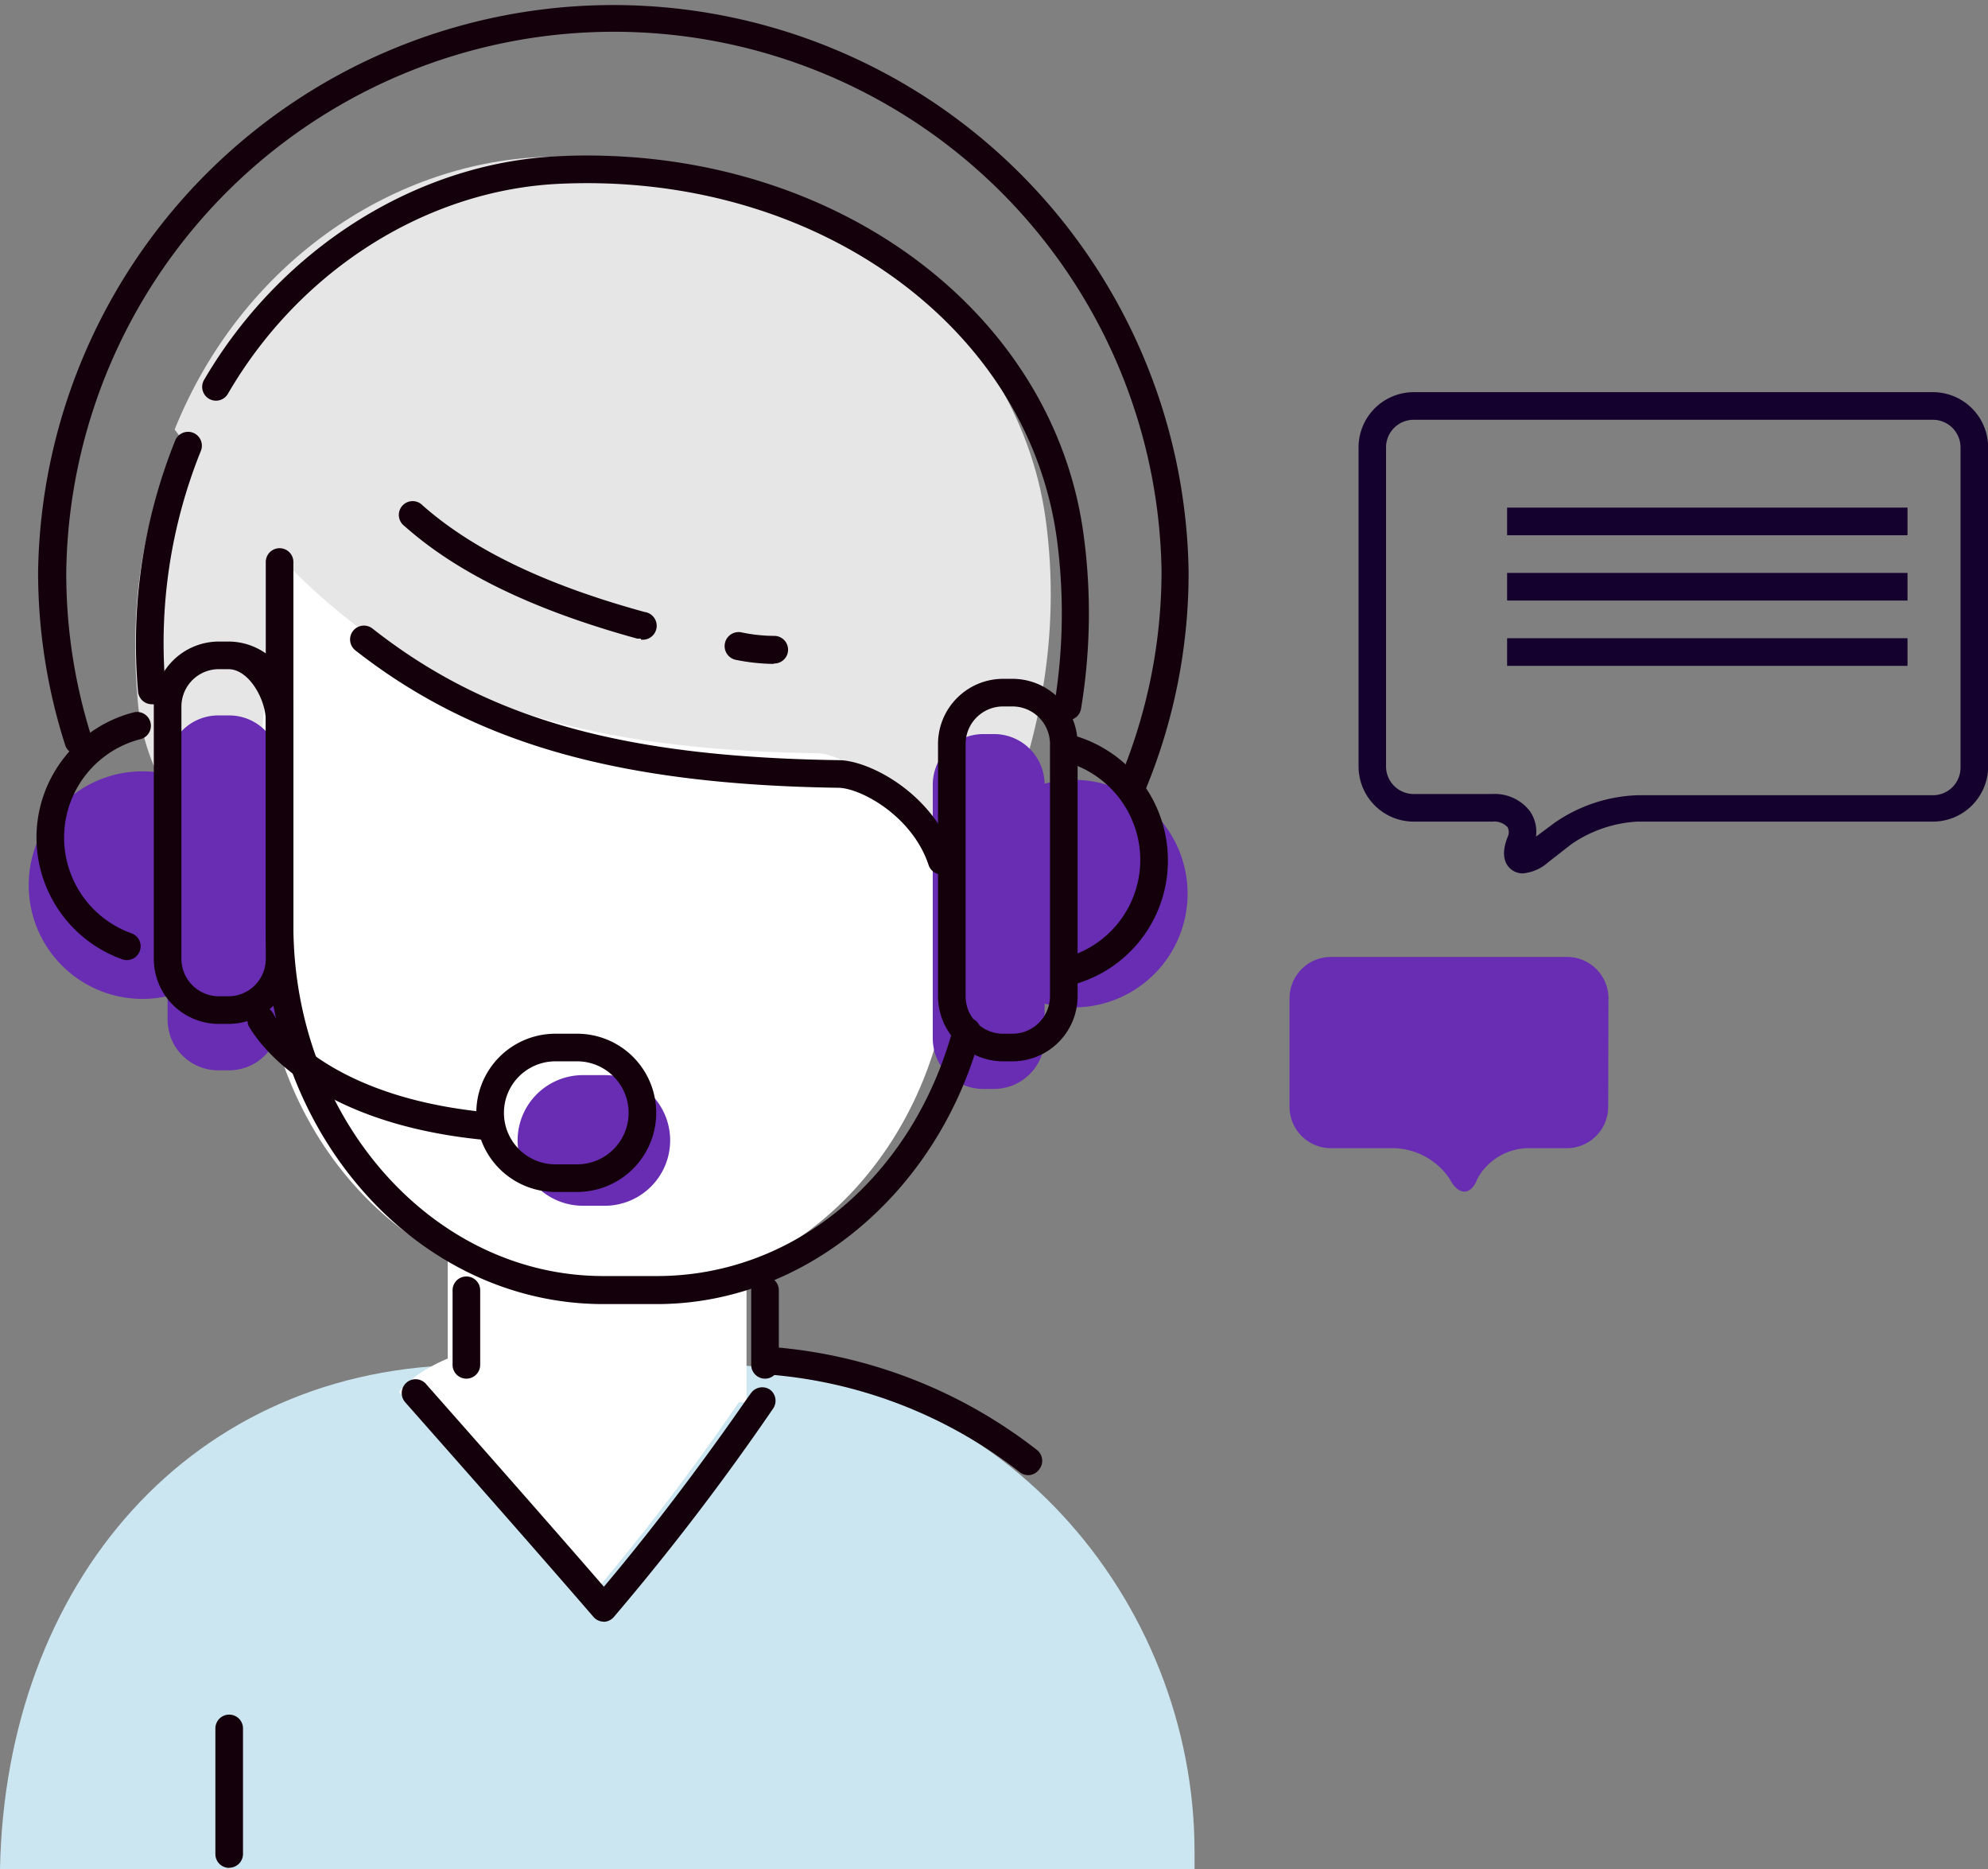 <?xml version="1.0" encoding="UTF-8"?> <svg xmlns="http://www.w3.org/2000/svg" viewBox="0 0 143.99 135.36"><rect x="0" y="0" width="143.99" height="135.36" fill="#808080" stroke="none"/><title>concierge-ico</title><g id="Layer_2" data-name="Layer 2"><g id="Layer_1-2" data-name="Layer 1"><path d="M116.5,72.3a3,3,0,0,0-3-3H96.4a3,3,0,0,0-3,3v7.85a3,3,0,0,0,3,3h4.46A5,5,0,0,1,105,85.38c.64,1.22,1.54,1.22,2,0a4.25,4.25,0,0,1,3.84-2.23h2.64a3,3,0,0,0,3-3Z" style="fill:#682db3"></path><path d="M110.3,63.25a1.34,1.34,0,0,1-.82-.27c-.42-.32-.82-1-.29-2.35a.79.79,0,0,0,0-.73,1.32,1.32,0,0,0-1.09-.4h-5.7a4,4,0,0,1-4-4V32.4a4,4,0,0,1,4-4H140a4,4,0,0,1,4,4V55.5a4,4,0,0,1-4,4H118.58a9.34,9.34,0,0,0-4.76,1.63l-1.68,1.31A3.21,3.21,0,0,1,110.3,63.25ZM102.39,30.4a2,2,0,0,0-2,2V55.5a2,2,0,0,0,2,2h5.7a3.21,3.21,0,0,1,2.74,1.27,2.64,2.64,0,0,1,.42,1.82l1.34-1a11.23,11.23,0,0,1,6-2H140a2,2,0,0,0,2-2V32.4a2,2,0,0,0-2-2Z" style="fill:#14012d"></path><rect x="109.16" y="36.76" width="29" height="2" style="fill:#14012d"></rect><rect x="109.16" y="41.49" width="29" height="2" style="fill:#14012d"></rect><rect x="109.16" y="46.22" width="29" height="2" style="fill:#14012d"></rect><path d="M86.52,135.36V134.1c0-18.1-14.06-35.26-34.67-35.26H34.2C13.78,98.84.39,114.72,0,135.36Z" style="fill:#cbe6f1"></path><path d="M42.33,116.16a173.55,173.55,0,0,0,11.32-14.81S53.49,96.92,41,96.92c-9.44,0-12.1,3.89-12.1,3.89S37.22,110.24,42.33,116.16Z" style="fill:#fff"></path><rect x="32.43" y="70.45" width="21.64" height="31.1" style="fill:#fff"></rect><path d="M68.94,67.45c0,14.35-10.35,26-23.11,26H42c-12.76,0-23.11-11.64-23.11-26V43.69c0-14.35,10.35-26,23.11-26h3.82c12.76,0,23.11,11.63,23.11,26Z" style="fill:#fff"></path><path d="M18.57,65.35S10.76,59,10,51C7.87,28.19,23.06,16.36,39.62,16.36h0A30.24,30.24,0,0,1,65.42,30.24C54.26,44.1,43.19,35.83,22.75,38.9,19.83,39.34,18.57,52.39,18.57,65.35Z" style="fill:#e6e6e6"></path><path d="M68,68.35s10.19-13.27,7.72-30.87c-2.06-14.64-16.89-27-36.52-26.11-11,.5-21.73,7.79-26.55,19.73,11.84,16.21,22,23.09,46.57,23.45C62.45,54.6,69.5,61.56,68,68.35Z" style="fill:#e6e6e6"></path><path d="M14.35,68.91C14.06,64.9,13,60.5,13,56.32a8.06,8.06,0,0,0-2.7-.46A8.24,8.24,0,1,0,14.5,71.2Z" style="fill:#682db3"></path><path d="M15.81,51.81h.79a3.66,3.66,0,0,1,3.66,3.66V73.84a3.67,3.67,0,0,1-3.67,3.67H15.8a3.66,3.66,0,0,1-3.66-3.66V55.48A3.67,3.67,0,0,1,15.81,51.81Z" style="fill:#682db3"></path><path d="M73.75,69.53c.29-4,1.35-8.41,1.33-12.6A8.24,8.24,0,1,1,73.6,71.82Z" style="fill:#682db3"></path><path d="M71.25,53.16H72a3.66,3.66,0,0,1,3.66,3.66V75.19A3.67,3.67,0,0,1,72,78.86h-.78a3.66,3.66,0,0,1-3.66-3.66V56.83A3.67,3.67,0,0,1,71.25,53.16Z" style="fill:#682db3"></path><path d="M82.05,57.72a1.06,1.06,0,0,1-.38-.07,1,1,0,0,1-.54-1.31,38.93,38.93,0,0,0,3-15,39.67,39.67,0,0,0-79.33,0A39.12,39.12,0,0,0,6.6,53.28a1,1,0,1,1-1.9.61,41,41,0,0,1-1.94-12.5,41.67,41.67,0,0,1,83.33,0A41,41,0,0,1,83,57.11,1,1,0,0,1,82.05,57.72Z" style="fill:#14000b"></path><path d="M74.49,106.83a1,1,0,0,1-.62-.21,33.85,33.85,0,0,0-18.36-7.09,1,1,0,1,1,.16-2A35.76,35.76,0,0,1,75.1,105a1,1,0,0,1,.17,1.41A1,1,0,0,1,74.49,106.83Z" style="fill:#14000b"></path><path d="M16.6,135.27a1,1,0,0,1-1-1c0-5.26,0-9.1,0-9.1a1,1,0,0,1,1-1h0a1,1,0,0,1,1,1s0,3.84,0,9.09a1,1,0,0,1-1,1Z" style="fill:#14000b"></path><path d="M43.74,117.44a1,1,0,0,1-.75-.34c-5.12-5.93-13.56-15.45-13.64-15.55a1,1,0,0,1,.08-1.41,1,1,0,0,1,1.42.08c.08.1,7.73,8.73,12.89,14.69,6.06-7.19,10.59-14,10.64-14a1,1,0,0,1,1.38-.28A1,1,0,0,1,56,102a179.58,179.58,0,0,1-11.54,15.1,1,1,0,0,1-.75.35Z" style="fill:#14000b"></path><path d="M55.41,99.84a1,1,0,0,1-1-1v-5.4a1,1,0,0,1,2,0v5.4A1,1,0,0,1,55.41,99.84Z" style="fill:#14000b"></path><path d="M33.78,99.84a1,1,0,0,1-1-1v-5.4a1,1,0,0,1,2,0v5.4A1,1,0,0,1,33.78,99.84Z" style="fill:#14000b"></path><path d="M47.58,94.44H43.7c-13.48,0-24.45-12.3-24.45-27.41V40.7a1,1,0,0,1,2,0V67c0,14,10.07,25.41,22.45,25.41h3.88c10,0,18.58-7.24,21.47-18A1,1,0,1,1,71,75C67.9,86.42,58.28,94.44,47.58,94.44Z" style="fill:#14000b"></path><path d="M11,51a1,1,0,0,1-1-.91,39.44,39.44,0,0,1,2.69-18.19,1,1,0,0,1,1.86.75A37.24,37.24,0,0,0,12,49.92a1,1,0,0,1-.9,1.09Z" style="fill:#14000b"></path><path d="M68.26,63.33a1,1,0,0,1-1-.68c-1.19-3.58-4.93-5.57-6.52-5.6-15.94-.23-26.4-3.21-35-9.95a1,1,0,0,1,1.24-1.58c8.31,6.54,18.09,9.3,33.76,9.53,2.19,0,6.86,2.39,8.39,7a1,1,0,0,1-.63,1.26A.89.89,0,0,1,68.26,63.33Z" style="fill:#14000b"></path><path d="M77.35,52.16h-.16A1,1,0,0,1,76.37,51a40.61,40.61,0,0,0,.16-12.1c-2.17-15.43-17.63-26.44-36-25.59-9.63.44-18.81,6.25-24,15.17a1,1,0,1,1-1.73-1C20.35,18,30.17,11.78,40.47,11.31c19.36-.89,35.73,10.86,38,27.31a42.3,42.3,0,0,1-.17,12.7A1,1,0,0,1,77.35,52.16Z" style="fill:#14000b"></path><path d="M46.42,46.25l-.26,0c-7.48-2.06-13-4.72-16.86-8.15a1,1,0,1,1,1.32-1.49c3.64,3.21,8.89,5.74,16.07,7.71a1,1,0,0,1-.27,2Z" style="fill:#14000b"></path><path d="M56,48.08h0a14.62,14.62,0,0,1-2.68-.29,1,1,0,0,1,.36-2,11.71,11.71,0,0,0,2.4.26,1,1,0,0,1,0,2Z" style="fill:#14000b"></path><path d="M9.19,69.53a1.06,1.06,0,0,1-.34-.06,9.36,9.36,0,0,1,.83-17.88,1,1,0,0,1,1.22.73,1,1,0,0,1-.73,1.21,7.36,7.36,0,0,0-.64,14.06,1,1,0,0,1,.6,1.27A1,1,0,0,1,9.19,69.53Z" style="fill:#14000b"></path><path d="M16.54,74.15h-.69a4.71,4.71,0,0,1-4.71-4.71V51.17a4.72,4.72,0,0,1,4.71-4.71h.69a4.71,4.71,0,0,1,4.71,4.71V69.44A4.71,4.71,0,0,1,16.54,74.15Zm-.69-25.69a2.71,2.71,0,0,0-2.71,2.71V69.44a2.72,2.72,0,0,0,2.71,2.71h.69a2.71,2.71,0,0,0,2.71-2.71V52.17c0-1.5-1.21-3.71-2.71-3.71Z" style="fill:#14000b"></path><path d="M77.72,71.27a1,1,0,0,1-.3-2,7.32,7.32,0,0,0,5.17-7,7.39,7.39,0,0,0-5.31-7.07,1,1,0,0,1,.56-1.92,9.4,9.4,0,0,1,6.75,9A9.3,9.3,0,0,1,78,71.23,1,1,0,0,1,77.72,71.27Z" style="fill:#14000b"></path><path d="M73.34,76.86h-.69a4.72,4.72,0,0,1-4.71-4.72V53.87a4.72,4.72,0,0,1,4.71-4.71h.69a4.72,4.72,0,0,1,4.71,4.72V72.14A4.72,4.72,0,0,1,73.34,76.86Zm-.69-25.7a2.71,2.71,0,0,0-2.71,2.71V72.14a2.71,2.71,0,0,0,2.71,2.72h.69a2.72,2.72,0,0,0,2.71-2.72V53.88a2.72,2.72,0,0,0-2.71-2.72Z" style="fill:#14000b"></path><path d="M35.28,82.56h-.09c-13.49-1.27-17-8-17.17-8.24a1,1,0,0,1,1.78-.91c0,.09,3.31,6,15.58,7.15a1,1,0,0,1-.1,2Z" style="fill:#14000b"></path><path d="M48.54,82.59a4.74,4.74,0,0,1-4.74,4.73H42.23a4.74,4.74,0,0,1-4.74-4.73h0a4.73,4.73,0,0,1,4.74-4.73H43.8a4.73,4.73,0,0,1,4.74,4.73Z" style="fill:#682db3"></path><path d="M41.8,86.32H40.23a5.73,5.73,0,1,1,0-11.46H41.8a5.73,5.73,0,1,1,0,11.46Zm-1.57-9.46a3.73,3.73,0,1,0,0,7.46H41.8a3.73,3.73,0,1,0,0-7.46Z" style="fill:#14000b"></path></g></g></svg> 